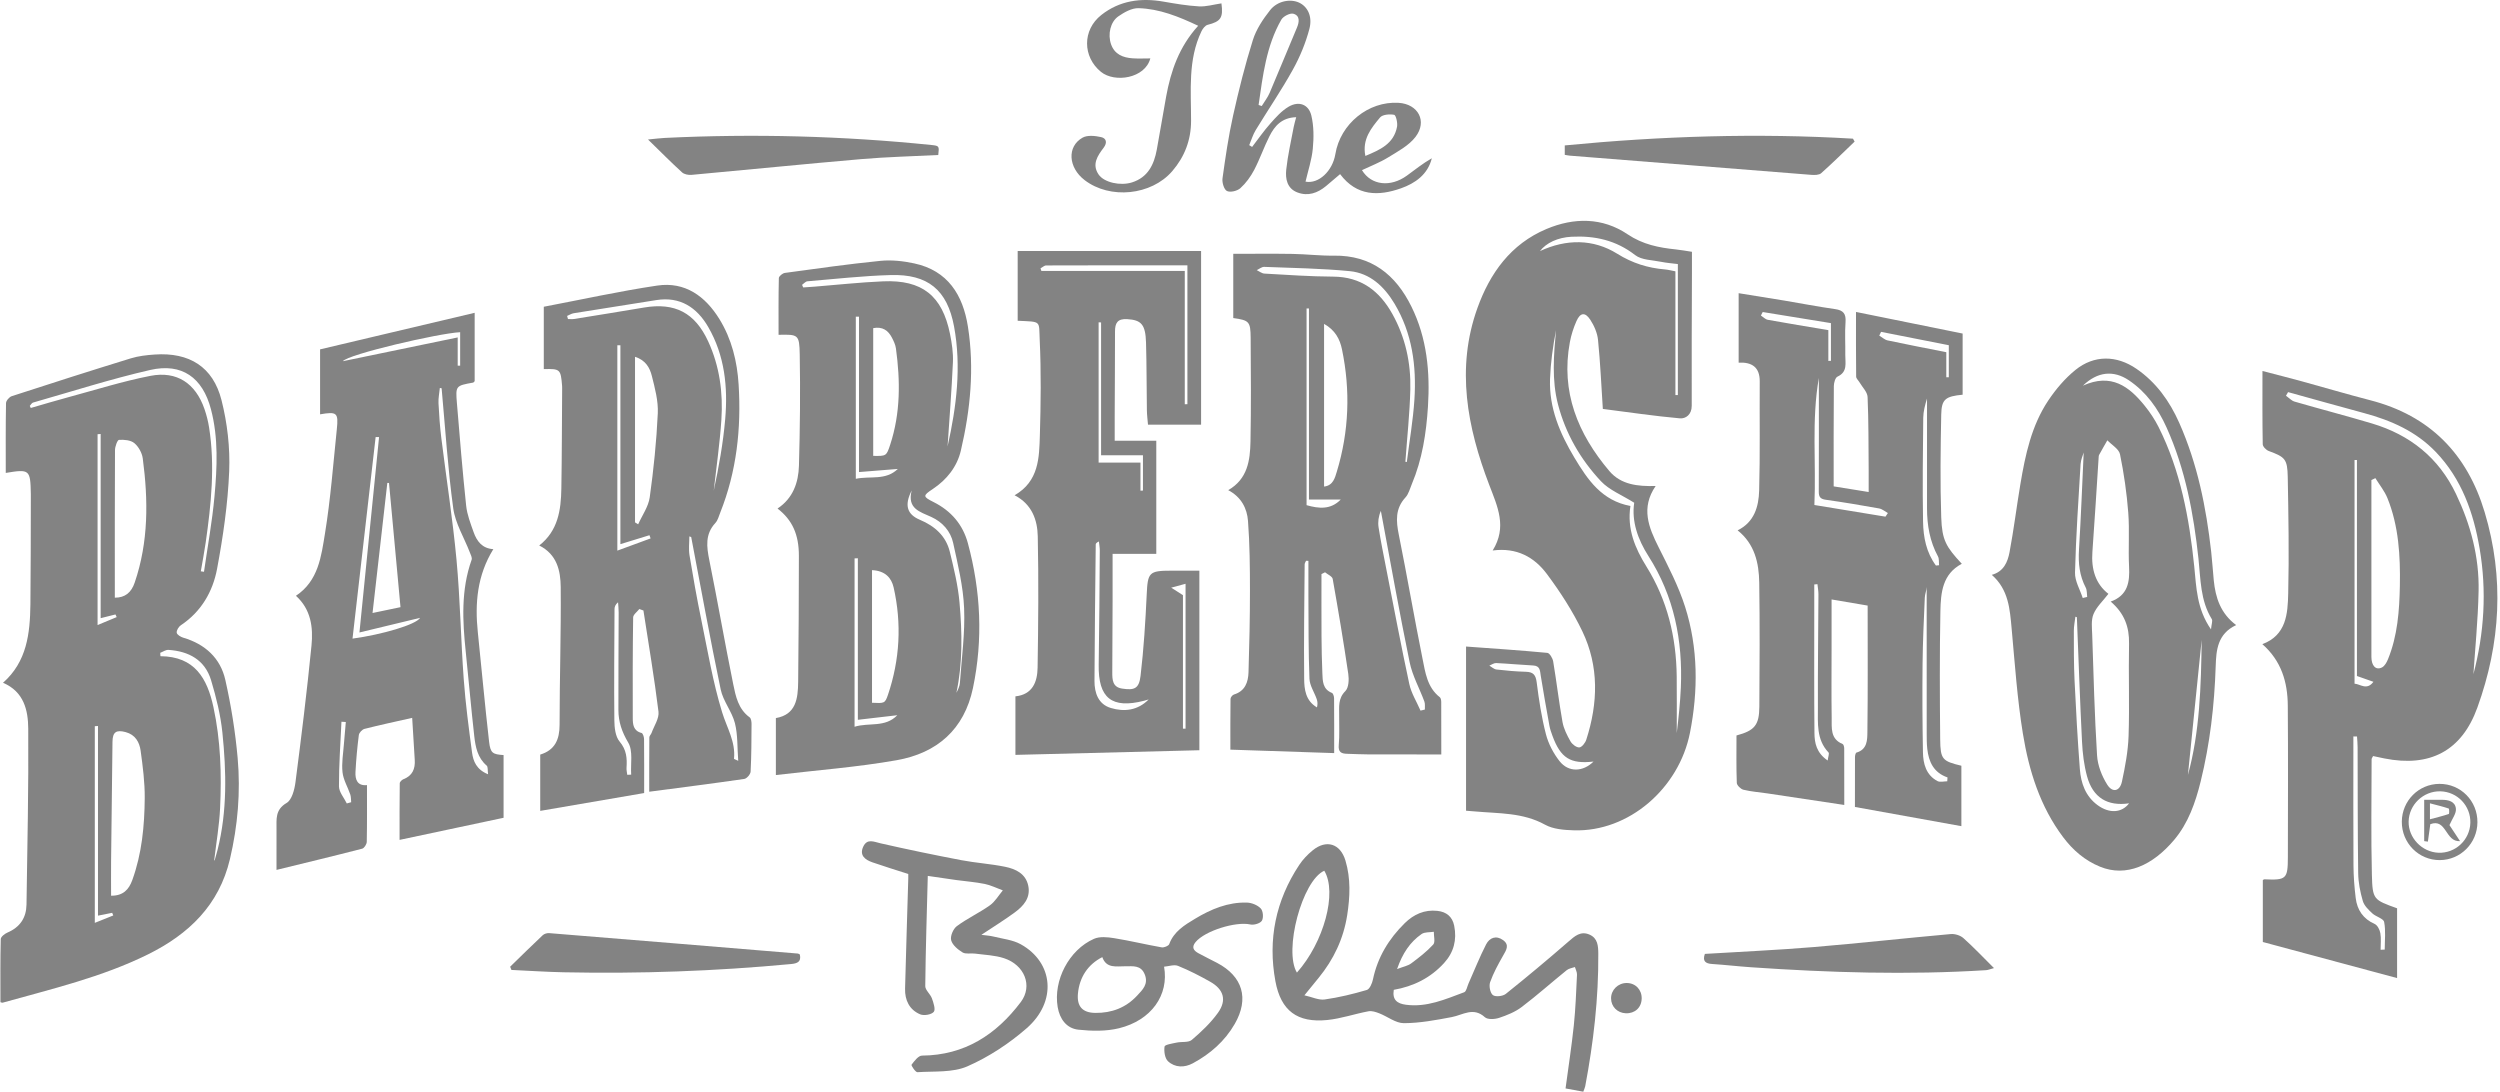 <svg xmlns="http://www.w3.org/2000/svg" width="687" height="300" viewBox="0 0 687 300" fill="none"><path d="M0.12 275.402C0.12 269.626 0.062 263.838 0.207 258.056C0.225 257.427 1.303 256.587 2.067 256.261C5.5 254.792 7.231 252.198 7.283 248.561C7.516 232.451 7.878 216.335 7.761 200.224C7.726 195.217 6.596 190.076 0.825 187.628C7.4 181.841 8.257 174.065 8.356 166.086C8.467 156.666 8.437 147.247 8.472 137.828C8.472 137.146 8.484 136.47 8.472 135.788C8.356 129.044 8.152 128.864 1.583 129.96C1.583 123.554 1.536 117.166 1.653 110.783C1.665 110.113 2.545 109.087 3.232 108.866C14.103 105.328 24.997 101.842 35.925 98.479C38.035 97.832 40.303 97.575 42.518 97.424C51.995 96.771 58.547 100.781 60.872 109.967C62.469 116.274 63.245 123.018 62.982 129.505C62.615 138.475 61.303 147.463 59.654 156.299C58.482 162.571 55.306 168.091 49.699 171.815C49.092 172.217 48.475 173.237 48.562 173.873C48.638 174.415 49.658 175.033 50.369 175.242C56.367 177.003 60.569 180.844 61.921 186.842C63.513 193.9 64.667 201.104 65.308 208.309C66.135 217.617 65.349 226.896 63.192 236.059C60.208 248.736 51.879 256.71 40.676 262.259C27.981 268.542 14.26 271.742 0.738 275.536C0.575 275.583 0.371 275.467 0.132 275.408L0.12 275.402ZM30.522 246.142C33.827 246.172 35.401 244.47 36.345 241.876C38.997 234.578 39.708 226.96 39.772 219.301C39.807 214.971 39.236 210.617 38.648 206.309C38.327 203.96 37.19 201.897 34.538 201.186C31.939 200.486 30.948 201.168 30.913 203.809C30.779 214.755 30.645 225.707 30.528 236.653C30.493 239.818 30.528 242.983 30.528 246.137L30.522 246.142ZM31.548 164.244C34.41 164.255 36.1 162.792 37.021 160.082C40.833 148.903 40.757 137.467 39.23 125.967C39.032 124.463 38.076 122.738 36.922 121.776C35.914 120.937 34.113 120.785 32.696 120.878C32.259 120.908 31.606 122.709 31.601 123.7C31.525 137.152 31.554 150.605 31.554 164.244H31.548ZM8.187 111.547C8.274 111.733 8.362 111.926 8.455 112.112C11.917 111.115 15.368 110.066 18.847 109.134C26.326 107.117 33.745 104.768 41.329 103.287C48.62 101.865 53.761 105.374 56.186 112.398C56.751 114.041 57.188 115.749 57.457 117.463C59.124 128.042 58.028 138.557 56.53 149.048C56.151 151.706 55.638 154.347 55.183 156.999C55.475 157.04 55.766 157.086 56.058 157.127C57.043 150.243 58.308 143.377 58.937 136.458C59.666 128.444 60.05 120.366 57.964 112.439C55.685 103.777 50.008 99.668 41.27 101.667C30.423 104.156 19.792 107.572 9.079 110.626C8.723 110.725 8.484 111.226 8.187 111.541V111.547ZM58.85 236.403C58.896 236.42 58.937 236.438 58.984 236.449C59.258 235.447 59.561 234.456 59.811 233.448C62.458 222.845 62.213 212.08 61.117 201.355C60.622 196.488 59.421 191.627 58.005 186.929C56.314 181.333 51.873 178.955 46.277 178.588C45.549 178.542 44.779 179.113 44.033 179.392C44.051 179.701 44.068 180.01 44.086 180.325C53.528 180.389 56.944 186.434 58.651 194.302C60.639 203.477 60.919 212.767 60.482 222.082C60.254 226.873 59.421 231.635 58.861 236.409L58.85 236.403ZM26.926 199.501C26.635 199.519 26.343 199.536 26.052 199.56V253.603C27.771 252.915 29.444 252.239 31.123 251.569C31.023 251.324 30.93 251.085 30.831 250.84C29.543 251.097 28.255 251.353 26.926 251.621V199.501ZM27.666 119.264C27.381 119.281 27.101 119.299 26.815 119.316V171.763C28.61 171.017 30.336 170.3 32.061 169.583C31.95 169.338 31.845 169.093 31.735 168.848C30.452 169.169 29.164 169.495 27.66 169.874V119.27L27.666 119.264Z" fill="#838383"></path><path d="M402.87 222.787V177.667C410.587 178.232 417.908 178.716 425.211 179.41C425.835 179.468 426.668 180.879 426.814 181.759C427.741 187.29 428.388 192.874 429.373 198.394C429.705 200.253 430.626 202.06 431.57 203.727C432.031 204.531 433.202 205.441 433.995 205.394C434.694 205.347 435.633 204.141 435.912 203.267C439.153 193.218 439.445 183.111 434.828 173.482C432.17 167.933 428.755 162.658 425.065 157.71C421.632 153.111 416.812 150.4 410.185 151.275C414.206 144.805 411.525 139.221 409.229 133.218C403.202 117.445 400.06 101.218 405.988 84.676C409.415 75.106 415.139 67.068 424.949 62.935C432.555 59.73 440.331 59.724 447.238 64.369C451.446 67.196 455.823 68.053 460.539 68.543C461.967 68.688 463.383 68.962 464.945 69.195C464.945 71.27 464.945 73.182 464.945 75.094C464.916 87.235 464.834 99.37 464.887 111.512C464.898 113.925 463.237 115.108 461.629 114.962C454.593 114.333 447.593 113.283 440.459 112.374C440.039 105.939 439.765 99.656 439.136 93.402C438.943 91.484 438.063 89.473 436.991 87.841C435.586 85.708 434.251 85.894 433.22 88.22C432.404 90.062 431.768 92.032 431.401 94.014C428.854 107.688 433.593 119.217 442.242 129.435C445.431 133.2 450.053 133.695 454.972 133.55C450.857 139.571 453.037 144.91 455.788 150.383C458.469 155.728 461.273 161.114 463.074 166.779C466.676 178.098 466.67 189.89 464.403 201.361C461.395 216.614 447.616 228.65 432.497 228.172C429.822 228.091 426.826 227.869 424.582 226.628C418.485 223.253 411.875 223.579 405.359 222.985C404.502 222.909 403.651 222.845 402.858 222.787H402.87ZM449.079 138.154C445.658 136.004 442.225 134.675 439.952 132.25C434.327 126.258 430.229 119.159 428.143 111.15C426.394 104.441 426.96 97.581 427.595 90.732C426.738 95.174 426.114 99.638 425.951 104.127C425.66 112.071 428.627 119.054 432.643 125.757C436.32 131.889 440.202 137.601 448.042 139.04C447.074 145.347 449.301 150.639 452.443 155.693C458.19 164.931 460.638 175.091 460.76 185.88C460.818 191.067 460.772 196.255 460.772 201.442C461.267 197.315 461.716 193.125 461.897 188.928C462.439 176.029 460.055 163.853 452.979 152.79C450.047 148.203 448.322 143.185 449.079 138.16V138.154ZM461.081 72.564C459.53 72.366 457.974 72.255 456.459 71.947C454.04 71.445 451.119 71.486 449.342 70.099C444.084 66.013 438.256 64.731 431.873 65.057C428.061 65.249 424.908 66.747 423.171 69.009C430.41 65.628 437.836 65.634 444.382 69.708C448.631 72.355 452.827 73.637 457.566 74.045C458.4 74.115 459.221 74.336 460.405 74.558V108.562H461.075V72.564H461.081ZM437.883 209.282C431.535 209.999 428.86 208.326 426.604 202.171C426.272 201.267 425.945 200.341 425.776 199.396C424.949 194.832 424.133 190.263 423.398 185.687C423.177 184.318 423.258 182.965 421.294 182.872C417.908 182.703 414.533 182.371 411.152 182.208C410.54 182.178 409.905 182.662 409.275 182.907C409.917 183.28 410.529 183.898 411.211 183.979C413.903 184.288 416.608 184.533 419.312 184.603C421.347 184.656 422.023 185.466 422.285 187.523C422.891 192.309 423.614 197.117 424.826 201.78C425.508 204.409 426.89 207.044 428.58 209.183C431.046 212.307 435.021 212.132 437.888 209.288L437.883 209.282Z" fill="#838383"></path><path d="M621.742 101.955C625.659 102.975 629.109 103.844 632.537 104.782C638.797 106.496 645.022 108.355 651.305 109.975C667.724 114.201 677.983 124.734 682.786 140.745C688.218 158.843 687.151 176.83 680.781 194.444C676.462 206.399 667.701 210.905 655.245 208.422C654.219 208.218 653.193 207.99 652.121 207.763C651.94 208.148 651.725 208.387 651.719 208.631C651.707 219.211 651.532 229.795 651.795 240.369C651.964 247.27 652.255 247.264 658.719 249.601V268.778C646.286 265.438 634.157 262.179 621.824 258.863V241.867C621.928 241.802 622.086 241.628 622.226 241.633C628.276 241.907 628.695 241.563 628.707 235.531C628.736 221.647 628.789 207.763 628.684 193.885C628.637 187.479 626.935 181.61 621.695 177.017C628.334 174.522 628.666 168.618 628.8 163.069C629.057 152.402 628.87 141.718 628.672 131.046C628.579 126.115 627.915 125.585 623.438 123.929C622.739 123.667 621.812 122.728 621.8 122.087C621.678 115.594 621.724 109.101 621.724 101.955H621.742ZM652.75 131.39C652.389 131.565 652.022 131.745 651.66 131.92V142.925C651.66 155.451 651.655 167.976 651.66 180.502C651.66 182.962 652.885 184.25 654.546 183.422C655.286 183.055 655.851 182.047 656.201 181.202C658.859 174.709 659.354 167.825 659.483 160.93C659.628 152.752 659.185 144.603 656.073 136.898C655.28 134.934 653.875 133.22 652.75 131.39ZM628.76 107.749C628.567 108.081 628.375 108.413 628.188 108.751C628.975 109.305 629.686 110.109 630.561 110.366C637.625 112.418 644.753 114.259 651.8 116.364C662.257 119.488 670.143 125.765 674.911 135.738C678.939 144.172 681.311 153.055 681.119 162.398C680.95 170.564 680.116 178.725 679.58 186.885C679.283 186.389 679.527 185.894 679.667 185.375C682.681 173.968 683.38 162.393 681.41 150.782C679.743 140.92 676.479 131.617 669.339 124.18C663.924 118.538 657.07 115.518 649.655 113.519C642.679 111.637 635.725 109.678 628.765 107.755L628.76 107.749ZM647.703 202.383C647.371 202.383 647.038 202.377 646.706 202.371V204.936C646.706 215.888 646.665 226.846 646.735 237.798C646.753 240.794 646.98 243.802 647.347 246.774C647.749 250.056 649.387 252.504 652.576 253.914C653.333 254.253 653.963 255.517 654.12 256.444C654.377 257.919 654.19 259.475 654.19 260.996C654.569 260.979 654.942 260.961 655.321 260.944C655.321 258.408 655.636 255.809 655.164 253.361C654.977 252.405 652.902 251.921 651.905 250.988C650.868 250.015 649.679 248.884 649.306 247.608C648.583 245.131 648.064 242.496 648.029 239.926C647.872 228.391 647.913 216.856 647.872 205.321C647.872 204.342 647.767 203.362 647.709 202.383H647.703ZM647.033 187.876C648.565 187.957 650.402 189.828 652.214 187.357C650.431 186.727 649.189 186.29 647.685 185.766V126.406C647.464 126.406 647.248 126.406 647.027 126.406V187.876H647.033Z" fill="#838383"></path><path d="M538.987 210.425V227.031C529.055 225.236 519.519 223.517 509.733 221.751C509.733 217.134 509.721 212.588 509.75 208.036C509.75 207.61 509.919 206.876 510.158 206.812C513.148 205.949 513.137 203.303 513.16 201.134C513.306 189.681 513.23 178.228 513.23 166.413C510.018 165.865 506.824 165.323 503.315 164.729C503.315 169.502 503.315 174.054 503.315 178.601C503.315 184.82 503.251 191.033 503.345 197.253C503.385 199.986 502.907 203.052 506.352 204.457C506.626 204.568 506.789 205.261 506.789 205.687C506.818 210.81 506.807 215.933 506.807 221.203C499.492 220.101 492.602 219.058 485.713 218.032C483.504 217.705 481.26 217.548 479.103 217.023C478.357 216.843 477.296 215.817 477.273 215.141C477.11 210.787 477.186 206.421 477.186 202.108C482.152 200.773 483.434 199.281 483.469 194.204C483.545 182.838 483.615 171.472 483.44 160.112C483.358 154.686 482.187 149.481 477.5 145.739C482.093 143.483 483.294 139.205 483.416 134.804C483.696 124.814 483.504 114.812 483.574 104.816C483.603 100.91 481.423 99.471 477.78 99.657V80.568C482.111 81.268 486.162 81.903 490.213 82.579C494.899 83.36 499.568 84.275 504.271 84.94C506.556 85.26 507.326 86.216 507.151 88.53C506.929 91.526 507.133 94.551 507.087 97.559C507.052 99.745 507.809 102.169 504.953 103.493C504.33 103.778 503.945 105.2 503.939 106.098C503.863 115.197 503.893 124.295 503.893 133.656C506.784 134.122 509.902 134.623 513.51 135.206C513.51 132.98 513.521 131.08 513.51 129.185C513.452 122.488 513.504 115.785 513.213 109.094C513.154 107.73 511.796 106.424 511.021 105.101C510.706 104.553 510.077 104.029 510.071 103.487C510.001 97.687 510.03 91.888 510.03 85.721C520.184 87.778 529.754 89.719 539.331 91.66V108.464C534.627 108.919 533.531 109.694 533.45 113.914C533.263 123.328 533.135 132.752 533.45 142.154C533.66 148.502 534.819 150.303 539.104 154.931C533.782 157.717 533.322 162.893 533.222 167.905C532.995 179.656 533.053 191.412 533.164 203.163C533.217 208.7 533.764 209.161 538.981 210.425H538.987ZM518.126 141.979C518.348 141.647 518.563 141.321 518.785 140.988C517.992 140.551 517.24 139.875 516.395 139.724C511.528 138.849 506.649 138.027 501.753 137.34C500.285 137.136 499.795 136.599 499.801 135.142C499.847 124.715 499.824 114.287 499.824 103.854C497.778 115.418 499.107 127.093 498.594 138.774C505.361 139.887 511.744 140.93 518.126 141.979ZM535.105 214.698C535.128 214.342 535.152 213.993 535.175 213.637C531.386 212.331 530.011 209.37 529.614 205.786C529.457 204.34 529.457 202.877 529.457 201.42C529.445 188.043 529.451 174.672 529.451 161.296C529.422 162.234 528.973 163.236 528.933 164.251C528.664 170.353 528.379 176.456 528.32 182.559C528.239 190.614 528.28 198.675 528.425 206.736C528.484 209.918 529.294 212.984 532.418 214.64C533.129 215.018 534.207 214.698 535.117 214.698H535.105ZM502.243 208.992C502.377 207.919 502.738 207.056 502.482 206.782C499.09 203.21 499.579 198.704 499.562 194.408C499.515 184.045 499.661 173.676 499.708 163.312C499.708 162.385 499.527 161.459 499.434 160.532C499.142 160.555 498.851 160.584 498.559 160.608C498.559 163.283 498.559 165.964 498.559 168.64C498.559 179.586 498.507 190.526 498.612 201.473C498.635 204.171 499.16 206.882 502.249 208.992H502.243ZM531.987 155.409C532.278 155.379 532.57 155.356 532.855 155.327C532.768 154.511 532.913 153.567 532.552 152.902C530.308 148.776 529.55 144.328 529.545 139.712C529.527 129.646 529.545 119.586 529.545 109.519C529.014 111.245 528.53 113.028 528.507 114.818C528.402 124.33 528.291 133.848 528.455 143.361C528.53 147.621 529.346 151.836 531.987 155.403V155.409ZM503.135 88.793C496.892 87.778 490.644 86.758 484.39 85.744C484.227 86.065 484.063 86.385 483.9 86.706C484.53 87.114 485.118 87.761 485.806 87.883C491.203 88.863 496.618 89.743 502.43 90.722V99.179C502.668 99.179 502.902 99.168 503.141 99.162V88.793H503.135ZM535.536 94.866C529.34 93.642 523.127 92.418 516.914 91.194C516.751 91.538 516.587 91.876 516.424 92.22C517.182 92.674 517.893 93.368 518.709 93.543C523.972 94.668 529.259 95.676 534.843 96.784V103.673C535.07 103.673 535.303 103.673 535.531 103.673V94.866H535.536Z" fill="#838383"></path><path d="M148.454 222.818V207.361C152.475 206.137 153.775 203.252 153.775 199.16C153.775 186.547 154.195 173.927 154.084 161.32C154.043 156.861 153.076 152.344 148.18 149.902C153.367 145.845 154.16 140.144 154.259 134.258C154.411 125.048 154.416 115.833 154.48 106.618C154.48 106.426 154.48 106.227 154.463 106.035C154.09 101.454 153.944 101.314 149.433 101.43V84.294C159.895 82.306 170.189 80.028 180.593 78.477C188.258 77.335 193.824 81.403 197.712 87.716C201.087 93.195 202.585 99.361 202.975 105.703C203.721 117.733 202.433 129.53 197.933 140.838C197.537 141.829 197.269 142.971 196.581 143.717C193.719 146.812 194.174 150.24 194.926 153.97C197.21 165.278 199.181 176.649 201.477 187.951C202.159 191.309 202.864 194.841 206 197.126C206.408 197.423 206.525 198.332 206.525 198.956C206.501 203.321 206.496 207.693 206.268 212.047C206.233 212.77 205.213 213.953 204.525 214.052C195.905 215.305 187.255 216.401 178.407 217.567C178.407 212.449 178.39 207.547 178.436 202.64C178.436 202.226 178.891 201.841 179.048 201.41C179.742 199.469 181.176 197.423 180.954 195.581C179.812 186.278 178.238 177.034 176.816 167.767L175.685 167.359C175.097 168.128 174.001 168.886 173.989 169.667C173.855 178.876 173.855 188.085 173.884 197.295C173.884 199.049 174.024 200.838 176.297 201.421C176.653 201.515 176.979 202.488 176.985 203.059C177.037 207.909 177.014 212.758 177.014 217.928C167.432 219.572 158.024 221.186 148.459 222.83L148.454 222.818ZM174.502 143.548C174.793 143.723 175.079 143.904 175.37 144.079C176.466 141.613 178.192 139.235 178.547 136.665C179.614 129.006 180.406 121.289 180.762 113.572C180.919 110.173 179.969 106.659 179.124 103.296C178.576 101.122 177.469 98.982 174.502 98.05V143.548ZM155.839 86.812L156.078 87.669C156.637 87.669 157.202 87.745 157.75 87.657C164.162 86.626 170.579 85.594 176.985 84.51C185.454 83.076 190.962 85.938 194.588 93.772C197.758 100.626 198.726 107.918 198.236 115.349C197.805 121.872 196.855 128.353 196.132 134.852C197.537 128.353 198.714 121.796 199.286 115.18C200.049 106.361 199.157 97.671 194.605 89.831C191.498 84.487 186.911 81.432 180.366 82.464C172.8 83.653 165.234 84.842 157.669 86.072C157.033 86.177 156.445 86.561 155.839 86.818V86.812ZM189.936 147.57C189.767 147.512 189.604 147.459 189.435 147.401C189.435 149.132 189.202 150.904 189.476 152.589C190.449 158.511 191.498 164.427 192.711 170.302C194.465 178.824 195.899 187.462 198.446 195.756C199.746 199.993 202.188 203.84 201.704 208.526C201.704 208.579 201.99 208.666 202.864 209.069C202.585 205.373 202.765 201.923 201.955 198.723C201.139 195.517 198.72 192.69 198.05 189.478C195.141 175.554 192.612 161.547 189.942 147.576L189.936 147.57ZM178.786 147.955C178.681 147.663 178.576 147.366 178.471 147.075C175.848 147.885 173.226 148.689 170.486 149.534V94.885H169.647V151.312C172.59 150.234 175.685 149.091 178.786 147.955ZM172.375 212.921C172.73 212.904 173.091 212.886 173.447 212.869C173.255 209.896 174.001 206.364 172.643 204.079C170.9 201.147 169.95 198.361 169.938 195.138C169.915 186.203 169.985 177.267 170.008 168.332C170.008 167.388 169.903 166.443 169.845 165.499C169.093 166.14 168.871 166.758 168.871 167.382C168.819 177.582 168.72 187.776 168.825 197.977C168.842 199.953 169.105 202.401 170.265 203.776C172.188 206.055 172.34 208.375 172.171 210.998C172.13 211.633 172.299 212.28 172.369 212.921H172.375Z" fill="#838383"></path><path d="M396.068 207.32C389.085 207.32 382.702 207.331 376.314 207.314C374.274 207.308 372.24 207.197 370.2 207.145C368.638 207.104 367.705 206.731 367.892 204.743C368.142 202.045 367.968 199.311 368.003 196.589C368.032 194.252 367.641 191.967 369.699 189.915C370.631 188.983 370.736 186.744 370.509 185.206C369.227 176.48 367.769 167.772 366.225 159.087C366.097 158.376 364.849 157.869 364.121 157.263C363.794 157.426 363.468 157.589 363.141 157.758C363.141 163.459 363.118 169.159 363.153 174.854C363.176 178.252 363.24 181.65 363.386 185.042C363.474 187.164 363.462 189.391 366.003 190.405C366.353 190.545 366.598 191.361 366.604 191.862C366.65 196.787 366.633 201.718 366.633 206.952C356.87 206.626 347.701 206.323 338.107 206.002C338.107 201.275 338.084 196.659 338.148 192.048C338.154 191.635 338.678 190.976 339.086 190.854C342.152 189.921 343.003 187.473 343.091 184.745C343.324 177.279 343.493 169.806 343.487 162.334C343.487 155.94 343.435 149.534 342.951 143.163C342.694 139.742 341.138 136.6 337.519 134.694C342.869 131.617 343.528 126.482 343.633 121.323C343.819 111.817 343.749 102.299 343.679 92.792C343.644 88.345 343.248 88.018 338.9 87.4V69.751C344.431 69.751 349.829 69.687 355.226 69.775C359.009 69.839 362.786 70.305 366.563 70.252C376.856 70.118 383.518 75.457 387.849 84.23C392.145 92.92 393.008 102.252 392.401 111.77C391.935 119.056 390.828 126.243 387.966 133.039C387.441 134.286 387.097 135.743 386.223 136.694C383.373 139.789 383.635 143.175 384.393 146.946C386.672 158.26 388.619 169.643 390.898 180.951C391.673 184.786 392.186 188.883 395.66 191.6C395.957 191.833 396.044 192.462 396.05 192.905C396.079 197.836 396.068 202.767 396.068 207.337V207.32ZM363.853 133.709C366.341 133.429 366.854 131.279 367.361 129.606C370.719 118.537 371.127 107.294 368.772 95.98C368.195 93.2 366.901 90.705 363.853 89.003V133.709ZM386.194 126.89C386.328 126.913 386.462 126.942 386.596 126.965C387.313 121.242 388.31 115.53 388.683 109.783C389.277 100.544 388.071 91.545 383.198 83.425C380.4 78.762 376.501 75.049 370.917 74.513C363.112 73.755 355.244 73.645 347.398 73.336C346.734 73.312 346.04 73.919 345.358 74.233C346.058 74.566 346.74 75.143 347.456 75.183C353.746 75.533 360.046 75.988 366.341 76.017C374.029 76.052 379.106 79.957 382.638 86.305C386.211 92.722 387.733 99.74 387.558 107.008C387.395 113.641 386.672 120.262 386.2 126.884L386.194 126.89ZM390.356 195.278C390.758 195.178 391.154 195.085 391.556 194.986C391.521 194.246 391.661 193.442 391.416 192.777C390.087 189.169 388.135 185.707 387.371 181.994C384.527 168.168 382.067 154.267 379.462 140.389C378.803 141.899 378.605 143.455 378.838 144.947C379.421 148.677 380.179 152.378 380.901 156.086C382.988 166.723 384.999 177.378 387.278 187.974C387.826 190.51 389.301 192.841 390.356 195.272V195.278ZM368.457 137.265H359.702V84.772C359.481 84.772 359.265 84.772 359.044 84.772V138.821C362.419 139.777 365.677 140.127 368.451 137.259L368.457 137.265ZM359.551 154.127C359.335 154.115 359.12 154.104 358.904 154.098C358.77 154.424 358.519 154.757 358.519 155.083C358.438 165.569 358.269 176.055 358.385 186.535C358.414 189.42 358.747 192.532 361.9 194.397C362.116 193.599 362.086 192.835 361.847 192.148C361.195 190.253 359.912 188.406 359.837 186.505C359.539 178.946 359.603 171.38 359.551 163.809C359.528 160.579 359.551 157.356 359.551 154.127Z" fill="#838383"></path><path d="M213.67 139.741C217.908 136.944 219.418 132.63 219.552 127.967C219.843 117.785 219.948 107.585 219.767 97.402C219.668 91.882 219.336 91.888 213.95 92.005C213.95 86.805 213.904 81.606 214.026 76.407C214.038 75.906 215.058 75.078 215.693 74.996C224.436 73.802 233.185 72.554 241.963 71.68C244.994 71.377 248.194 71.732 251.195 72.374C260.475 74.35 264.613 81.064 265.983 89.743C267.79 101.208 266.671 112.609 264.042 123.823C263.004 128.265 260.189 131.814 256.307 134.397C253.55 136.227 253.568 136.472 256.593 137.993C261.372 140.4 264.596 144.154 265.977 149.289C269.515 162.415 270.174 175.669 267.376 189.04C264.974 200.523 257.426 206.958 246.41 208.904C235.545 210.822 224.483 211.644 213.21 212.985V197.329C218.765 196.373 219.278 191.943 219.336 187.42C219.482 175.868 219.511 164.309 219.534 152.757C219.546 146.864 217.716 142.877 213.67 139.747V139.741ZM239.631 156.674V193.12C242.983 193.278 243.198 193.336 244.015 190.929C247.279 181.265 247.821 171.403 245.577 161.453C244.965 158.749 243.21 156.849 239.637 156.674H239.631ZM239.958 90.168V125.275C243.507 125.333 243.589 125.362 244.621 122.215C247.471 113.547 247.424 104.676 246.206 95.758C246.066 94.732 245.582 93.712 245.099 92.78C244.067 90.798 242.511 89.679 239.952 90.174L239.958 90.168ZM260.387 122.658C260.183 123.095 260.358 122.85 260.416 122.576C262.853 111.729 264.217 100.771 262.177 89.731C260.317 79.659 254.978 75.294 244.766 75.585C237.125 75.801 229.501 76.663 221.877 77.299C221.364 77.34 220.898 77.934 220.408 78.272L220.717 78.989C221.749 78.919 222.786 78.855 223.818 78.773C230.096 78.272 236.367 77.579 242.656 77.311C253.41 76.844 258.936 81.251 261.063 91.771C261.576 94.319 261.973 96.976 261.862 99.553C261.506 107.456 260.877 115.348 260.393 122.658H260.387ZM250.531 134.781C248.444 138.879 249.284 141.368 252.792 142.842C256.849 144.544 259.95 147.278 261.011 151.638C262.13 156.231 263.261 160.882 263.675 165.574C264.397 173.839 264.578 182.151 262.818 190.381C263.272 189.495 263.715 188.597 263.78 187.676C264.263 180.839 265.219 173.973 264.939 167.165C264.695 161.144 263.22 155.147 261.932 149.213C261.232 145.972 258.983 143.46 255.952 142.073C252.798 140.633 249.237 139.794 250.531 134.787V134.781ZM236.053 129.722V87.015C235.761 87.015 235.47 87.015 235.178 87.021V131.575C239.153 130.73 243.35 132.123 246.725 128.865C243.14 129.151 239.812 129.419 236.047 129.722H236.053ZM235.738 153.41C235.435 153.421 235.137 153.433 234.834 153.445V199.713C238.763 198.483 243.222 200.022 246.579 196.542C242.919 196.967 239.491 197.364 235.738 197.801V153.41Z" fill="#838383"></path><path d="M130.438 85.941V104.751C130.28 104.896 130.152 105.112 129.995 105.141C125.244 105.998 125.163 105.998 125.565 110.853C126.34 120.237 127.11 129.621 128.101 138.982C128.363 141.442 129.307 143.861 130.146 146.227C131.021 148.699 132.478 150.715 135.567 150.908C131.12 158.112 130.473 165.794 131.306 173.756C132.355 183.793 133.253 193.842 134.407 203.867C134.769 206.985 135.421 207.294 138.382 207.493V224.728C128.841 226.756 119.387 228.767 109.804 230.801C109.804 225.427 109.781 220.339 109.851 215.262C109.851 214.872 110.422 214.3 110.853 214.131C113.342 213.176 114.129 211.293 113.972 208.816C113.733 205.068 113.511 201.32 113.267 197.269C108.604 198.324 104.36 199.228 100.152 200.3C99.517 200.463 98.695 201.349 98.607 201.984C98.176 205.348 97.867 208.734 97.686 212.121C97.576 214.236 98.194 216.014 100.846 215.746C100.846 221.062 100.892 226.197 100.787 231.332C100.776 231.991 100.088 233.075 99.517 233.22C91.829 235.208 84.112 237.061 75.981 239.049C75.981 235.109 75.957 231.483 75.986 227.858C76.01 225.142 75.561 222.519 78.767 220.648C80.206 219.803 80.929 217.005 81.191 214.988C82.812 202.48 84.362 189.954 85.598 177.405C86.087 172.451 85.487 167.479 81.32 163.725C87.504 159.622 88.279 152.866 89.305 146.6C90.85 137.135 91.561 127.523 92.557 117.97C93.035 113.406 92.604 113.062 87.958 113.855V96.007C101.988 92.691 116.018 89.369 130.438 85.959V85.941ZM121.357 106.697L120.867 106.61C120.733 108.009 120.43 109.413 120.5 110.807C120.657 114.001 120.885 117.201 121.275 120.371C122.651 131.522 124.405 142.637 125.448 153.822C126.463 164.716 126.632 175.686 127.43 186.603C127.926 193.364 128.817 200.096 129.721 206.816C130.041 209.189 130.933 211.485 134.127 212.773C133.97 211.683 134.127 210.722 133.737 210.389C131.219 208.233 130.665 205.254 130.327 202.282C129.459 194.576 128.794 186.847 127.99 179.136C127.098 170.603 126.655 162.116 129.604 153.822C129.802 153.263 129.348 152.417 129.091 151.753C127.541 147.731 125.116 143.832 124.551 139.682C123.059 128.747 122.365 117.708 121.357 106.709V106.697ZM106.902 132.722L106.435 132.711C105.101 144.461 103.766 156.218 102.373 168.452C105.211 167.858 107.595 167.362 110.055 166.849C108.982 155.244 107.939 143.983 106.902 132.728V132.722ZM104.168 120.097C103.853 120.097 103.538 120.109 103.224 120.115C101.108 138.545 98.998 156.975 96.871 175.493C104.92 174.397 114.345 171.658 115.446 169.781C109.746 171.157 104.378 172.451 98.776 173.803C100.589 155.746 102.379 137.922 104.168 120.103V120.097ZM126.457 91.286C120.43 91.595 95.641 97.366 94.218 99.26C104.932 97.039 115.143 94.929 125.775 92.726V100.49C126.002 100.49 126.23 100.49 126.451 100.49V91.292L126.457 91.286ZM95.297 220.788C95.699 220.677 96.101 220.56 96.503 220.45C96.433 219.744 96.48 218.998 96.264 218.346C95.571 216.294 94.358 214.33 94.125 212.237C93.84 209.684 94.323 207.044 94.51 204.444C94.656 202.427 94.854 200.422 95.029 198.406C94.632 198.382 94.23 198.359 93.834 198.336C93.566 204.246 93.129 210.162 93.146 216.072C93.146 217.646 94.539 219.214 95.297 220.782V220.788Z" fill="#838383"></path><path d="M614.503 171.77C609.321 174.195 609.018 178.729 608.872 183.072C608.523 193.779 607.304 204.352 604.74 214.751C603.312 220.538 601.347 226.181 597.471 230.785C591.567 237.803 584.304 241.12 577.088 238.17C572.915 236.462 569.651 233.641 566.982 230.098C560.617 221.658 557.557 211.813 555.895 201.636C554.339 192.095 553.686 182.396 552.8 172.749C552.305 167.381 551.979 162.042 547.345 157.968C550.615 157.082 551.716 154.435 552.223 151.731C553.389 145.547 554.153 139.287 555.196 133.079C556.548 125.018 558.239 116.992 562.855 110.073C564.924 106.973 567.448 104 570.327 101.663C575.456 97.507 581.617 97.594 587.079 101.336C592.523 105.067 596.212 110.242 598.859 116.205C603.871 127.495 606.261 139.444 607.637 151.638C607.928 154.237 608.085 156.86 608.342 159.466C608.814 164.233 610.207 168.576 614.503 171.776V171.77ZM580.014 165.318C584.741 163.61 585.284 159.961 585.068 155.712C584.817 150.775 585.225 145.792 584.846 140.872C584.433 135.492 583.663 130.118 582.579 124.837C582.282 123.38 580.306 122.267 579.099 120.996C578.342 122.331 577.566 123.654 576.838 125.001C576.71 125.24 576.721 125.566 576.698 125.858C576.133 134.461 575.62 143.07 574.99 151.673C574.64 156.411 575.859 160.457 579.391 163.19C577.904 165.131 576.133 166.746 575.299 168.745C574.6 170.412 574.874 172.545 574.938 174.463C575.305 185.514 575.585 196.571 576.272 207.599C576.441 210.344 577.59 213.276 579.07 215.625C580.522 217.927 582.532 217.461 583.104 214.809C583.995 210.665 584.794 206.433 584.934 202.213C585.214 193.773 584.893 185.322 585.062 176.876C585.155 172.289 583.78 168.523 580.014 165.312V165.318ZM572.391 105.976C580.166 102.455 585.085 106.192 589.352 111.484C590.803 113.279 592.121 115.249 593.158 117.307C599.22 129.366 601.615 142.393 602.979 155.671C603.568 161.401 603.626 167.241 607.584 172.959C607.712 171.519 608.097 170.61 607.794 170.12C604.635 164.997 604.746 159.198 604.139 153.526C602.81 141.14 600.537 128.97 595.39 117.511C593.047 112.288 589.801 107.725 584.998 104.495C580.784 101.663 576.372 102.123 572.396 105.97L572.391 105.976ZM570.729 169.602C570.589 169.561 570.455 169.514 570.316 169.473C570.164 170.767 569.89 172.056 569.89 173.35C569.89 177.902 569.873 182.466 570.088 187.012C570.473 195.137 570.928 203.262 571.545 211.376C571.837 215.223 573.096 218.802 576.395 221.238C579.63 223.628 583.092 223.4 585.068 220.754C579.134 221.623 575.118 219.198 573.515 213.311C572.688 210.257 572.297 207.022 572.14 203.851C571.569 192.444 571.184 181.02 570.724 169.608L570.729 169.602ZM572.326 164.333C572.734 164.233 573.142 164.134 573.556 164.041C573.44 163.179 573.539 162.205 573.16 161.477C571.435 158.183 571.079 154.744 571.306 151.078C571.854 142.044 572.192 132.998 572.6 124.336C572.379 125.129 571.819 126.318 571.744 127.53C571.143 137.468 570.473 147.406 570.211 157.356C570.152 159.664 571.586 162.007 572.332 164.333H572.326ZM601.237 212.967C604.489 201.234 604.862 188.539 605.019 175.815C603.737 188.405 602.455 201.001 601.237 212.967Z" fill="#838383"></path><path d="M279.658 88.151V68.969H330.058V116.7H315.469C315.364 115.429 315.189 114.112 315.166 112.789C315.073 106.575 315.108 100.356 314.927 94.143C314.781 89.107 313.586 87.941 309.769 87.702C307.07 87.533 306.405 88.792 306.405 91.094C306.405 98.864 306.347 106.634 306.318 114.403C306.312 116.531 306.318 118.658 306.318 121.118H317.748V152.208H305.741C305.741 156.69 305.753 160.829 305.741 164.967C305.718 171.571 305.659 178.175 305.654 184.779C305.654 186.76 305.7 188.812 308.329 189.22C311.733 189.745 313.003 189.255 313.423 185.729C314.303 178.332 314.764 170.871 315.113 163.422C315.399 157.296 315.702 156.819 321.962 156.819C324.469 156.819 326.969 156.819 329.586 156.819V206.164C312.677 206.59 295.966 207.009 279.04 207.441V191.359C283.744 190.864 285.067 187.396 285.131 183.502C285.323 171.466 285.428 159.418 285.177 147.382C285.084 142.876 283.586 138.569 278.812 136.098C285.492 132.251 285.568 125.816 285.754 119.649C286.017 110.918 286.122 102.157 285.714 93.432C285.463 87.999 286.285 88.472 279.669 88.145L279.658 88.151ZM326.299 72.909C313.26 72.909 300.379 72.897 287.497 72.944C286.973 72.944 286.448 73.469 285.923 73.754C286.005 73.987 286.093 74.22 286.174 74.459H325.576V111.087C325.815 111.087 326.06 111.081 326.299 111.075V72.915V72.909ZM302.576 88.6C302.349 88.594 302.127 88.582 301.9 88.576V127.116H313.4V134.844C313.627 134.833 313.854 134.815 314.082 134.804V125.116H302.576V88.6ZM315.656 192.204C315.23 192.327 314.805 192.461 314.379 192.572C305.502 194.845 301.772 191.831 301.923 182.68C302.092 172.212 302.145 161.744 302.22 151.27C302.226 150.448 302.063 149.62 301.976 148.792C301.3 149.113 301.107 149.364 301.107 149.62C300.973 162.123 300.816 174.631 300.763 187.133C300.752 190.432 301.824 193.528 305.251 194.553C308.953 195.667 312.665 195.241 315.656 192.204ZM325.075 163.551V200.242C325.314 200.242 325.553 200.242 325.792 200.236V160.421C324.399 160.8 323.122 161.143 321.851 161.493C322.778 162.088 323.711 162.682 325.075 163.551Z" fill="#838383"></path><path d="M358.438 273.509C360.588 273.987 362.378 274.885 364.016 274.657C367.927 274.104 371.803 273.165 375.591 272.046C376.39 271.813 377.066 270.216 377.287 269.138C378.57 263.035 381.653 257.982 386.036 253.674C388.502 251.255 391.451 249.921 394.989 250.305C397.466 250.573 399.116 251.885 399.617 254.409C400.381 258.279 399.512 261.7 396.825 264.65C393.089 268.753 388.391 271.061 383.011 272.005C382.557 274.797 383.985 275.788 386.339 276.103C392.092 276.878 397.198 274.582 402.357 272.67C402.963 272.443 403.173 271.114 403.54 270.286C405.143 266.69 406.588 263.012 408.383 259.515C409.322 257.684 411.14 256.956 413.046 258.343C414.906 259.695 413.892 261.123 413.029 262.645C411.7 264.988 410.383 267.383 409.485 269.907C409.124 270.927 409.485 272.851 410.237 273.445C410.936 273.999 412.959 273.783 413.781 273.13C419.609 268.473 425.333 263.682 430.964 258.786C432.741 257.241 434.368 255.738 436.845 256.851C439.071 257.853 439.194 259.969 439.211 262.062C439.299 274.331 437.888 286.455 435.621 298.491C435.533 298.94 435.312 299.365 435.085 300.001C433.4 299.692 431.809 299.4 430.212 299.103C430.993 293.245 431.885 287.533 432.485 281.792C432.969 277.164 433.132 272.507 433.359 267.855C433.394 267.162 432.992 266.445 432.788 265.74C432.03 266.014 431.133 266.118 430.544 266.596C426.394 269.948 422.407 273.509 418.164 276.727C416.357 278.096 414.113 278.994 411.939 279.717C410.75 280.107 408.803 280.224 408.045 279.53C404.863 276.633 402.007 278.918 398.947 279.495C394.599 280.317 390.18 281.156 385.786 281.168C383.536 281.174 381.303 279.344 379.019 278.458C378.092 278.096 376.99 277.729 376.069 277.898C372.269 278.609 368.55 279.915 364.727 280.3C356.485 281.121 351.985 277.758 350.481 269.639C348.36 258.18 350.575 247.461 357.01 237.709C358.006 236.194 359.329 234.813 360.74 233.664C364.494 230.61 368.329 231.828 369.728 236.48C371.208 241.416 370.992 246.447 370.211 251.471C369.203 257.958 366.487 263.67 362.349 268.73C361.194 270.14 360.052 271.551 358.449 273.515L358.438 273.509ZM363.911 239.277C357.802 241.999 352.72 261.281 356.392 267.273C363.788 258.972 367.542 245.281 363.911 239.277ZM383.915 266.299C385.663 265.623 386.893 265.413 387.785 264.749C389.924 263.157 392.069 261.508 393.853 259.555C394.459 258.891 393.992 257.247 394.016 256.052C392.879 256.239 391.498 256.081 390.647 256.676C387.482 258.885 385.407 261.98 383.915 266.299Z" fill="#838383"></path><path d="M249.599 240.169C246.154 239.061 242.919 238.076 239.725 236.963C237.732 236.264 236.088 235.057 237.23 232.638C238.314 230.353 240.115 231.321 241.992 231.746C249.342 233.425 256.733 234.952 264.135 236.369C268.128 237.132 272.226 237.377 276.207 238.193C279.103 238.787 281.872 240.07 282.566 243.41C283.259 246.749 281.248 248.976 278.841 250.748C276.043 252.805 273.077 254.63 269.684 256.891C271.072 257.078 272.062 257.125 273.007 257.363C275.525 257.999 278.276 258.255 280.479 259.473C289.531 264.486 290.51 275.24 282.129 282.561C277.302 286.775 271.701 290.459 265.855 293.023C261.804 294.801 256.739 294.329 252.111 294.638C251.586 294.673 250.339 292.784 250.491 292.586C251.26 291.572 252.367 290.086 253.364 290.08C265.074 289.998 273.776 284.298 280.508 275.374C283.877 270.903 281.54 265.186 275.933 263.326C273.403 262.487 270.611 262.411 267.93 262.05C266.782 261.892 265.383 262.26 264.508 261.723C263.215 260.936 261.722 259.695 261.378 258.378C261.087 257.259 261.938 255.248 262.935 254.507C265.802 252.38 269.107 250.853 272.022 248.784C273.455 247.764 274.406 246.068 275.577 244.68C273.928 244.074 272.313 243.258 270.611 242.908C268.052 242.384 265.429 242.197 262.836 241.842C260.341 241.498 257.852 241.119 254.955 240.699C254.693 250.859 254.367 260.913 254.262 270.973C254.25 272.087 255.661 273.153 256.092 274.36C256.523 275.561 257.147 277.426 256.599 278.061C255.934 278.836 253.9 279.174 252.863 278.737C249.902 277.49 248.631 274.85 248.713 271.679C248.975 261.595 249.296 251.517 249.593 241.434C249.605 241.055 249.593 240.67 249.593 240.169H249.599Z" fill="#838383"></path><path d="M374.269 46.756C376.833 51.005 382.167 51.472 386.573 48.289C388.829 46.657 390.985 44.897 393.463 43.492C392.355 47.998 388.811 50.405 384.982 51.752C378.827 53.92 372.847 53.961 368.259 47.852C366.995 48.93 365.701 50.05 364.383 51.139C362.075 53.045 359.464 53.984 356.555 52.894C353.67 51.81 353.187 49.123 353.46 46.593C353.88 42.67 354.784 38.794 355.506 34.907C355.658 34.091 355.914 33.298 356.194 32.208C352.231 32.319 350.261 34.621 348.844 37.436C347.317 40.461 346.215 43.702 344.648 46.698C343.68 48.54 342.386 50.329 340.847 51.717C340.002 52.48 338.073 52.946 337.164 52.486C336.353 52.078 335.788 50.154 335.945 49.012C336.744 43.253 337.583 37.483 338.842 31.812C340.398 24.817 342.141 17.84 344.286 11.009C345.213 8.054 347.072 5.262 349.019 2.796C351.03 0.243 354.568 -0.374 356.94 0.698C359.26 1.747 360.746 4.428 359.82 7.943C358.8 11.819 357.214 15.649 355.267 19.157C352.12 24.835 348.436 30.209 345.061 35.763C344.292 37.028 343.866 38.509 343.284 39.89C343.552 40.053 343.814 40.211 344.082 40.374C345.737 38.223 347.288 35.973 349.089 33.951C350.61 32.237 352.213 30.424 354.154 29.299C356.934 27.691 359.616 28.67 360.356 31.747C361.055 34.662 361.049 37.85 360.758 40.864C360.467 43.918 359.458 46.902 358.759 49.915C362.349 50.615 366.196 46.995 366.954 42.356C368.324 34.026 376.035 27.761 384.312 28.256C389.709 28.577 392.297 33.309 388.975 37.629C387.127 40.03 384.113 41.621 381.438 43.271C379.2 44.652 376.694 45.602 374.257 46.762L374.269 46.756ZM345.86 28.845C346.145 28.944 346.431 29.043 346.723 29.142C347.463 27.93 348.36 26.781 348.914 25.488C351.455 19.548 353.874 13.562 356.392 7.617C357.08 5.996 357.249 4.3 355.431 3.776C354.521 3.513 352.644 4.475 352.108 5.402C347.947 12.664 347.031 20.795 345.86 28.839V28.845ZM375.196 42.857C379.182 41.184 383.018 39.558 383.909 34.825C384.108 33.758 383.601 31.642 383.123 31.549C381.881 31.31 379.917 31.462 379.235 32.284C376.816 35.198 374.275 38.258 375.201 42.857H375.196Z" fill="#838383"></path><path d="M319.887 265.641C321.285 273.428 316.389 280.381 307.512 282.561C303.957 283.436 300.022 283.348 296.339 282.958C293.057 282.608 291.198 279.985 290.65 276.744C289.408 269.418 293.751 261.03 300.617 257.994C302.185 257.3 304.33 257.51 306.131 257.801C310.514 258.506 314.839 259.561 319.216 260.331C319.863 260.447 321.116 259.946 321.303 259.445C322.585 255.948 325.54 254.199 328.431 252.456C332.797 249.828 337.46 247.875 342.671 248.032C343.982 248.073 345.579 248.726 346.459 249.653C347.101 250.329 347.258 252.2 346.763 253.01C346.314 253.75 344.594 254.263 343.615 254.048C339.622 253.15 331.083 255.784 328.53 258.903C327.371 260.325 328.012 261.217 329.282 261.922C330.979 262.86 332.727 263.694 334.447 264.597C341.488 268.293 343.324 274.39 339.319 281.355C336.592 286.099 332.581 289.614 327.796 292.19C325.494 293.432 322.9 293.414 320.977 291.642C320.096 290.832 319.822 288.903 320.021 287.592C320.096 287.067 322.166 286.758 323.36 286.502C324.754 286.204 326.59 286.548 327.51 285.761C330.139 283.523 332.721 281.081 334.715 278.289C337.174 274.844 336.271 271.877 332.581 269.791C329.719 268.17 326.77 266.655 323.728 265.425C322.655 264.988 321.181 265.542 319.887 265.647V265.641ZM302.919 263.018C298.95 265.017 296.624 268.567 296.216 273.049C295.896 276.558 297.452 278.318 301.031 278.347C305.496 278.388 309.36 276.937 312.461 273.62C314 271.971 315.626 270.449 314.594 267.815C313.557 265.157 311.365 265.547 309.243 265.53C306.79 265.513 304.05 266.206 302.913 263.024L302.919 263.018Z" fill="#838383"></path><path d="M335.653 0.937C336.195 4.906 335.449 5.909 331.859 6.824C331.177 6.999 330.501 7.89 330.157 8.607C326.403 16.459 327.313 24.881 327.307 33.175C327.307 38.456 325.558 43.055 322.131 47.036C316.384 53.704 305.024 54.852 298.047 49.49C293.553 46.039 293.157 40.286 297.481 37.832C298.81 37.08 300.944 37.314 302.582 37.675C303.98 37.978 304.365 39.156 303.281 40.595C301.631 42.787 299.964 45.153 301.917 47.98C303.421 50.154 307.88 51.133 311.068 50.125C315.434 48.744 317.124 45.258 317.882 41.143C318.779 36.282 319.572 31.398 320.458 26.53C321.746 19.478 324.025 12.845 329.259 7.086C323.85 4.527 318.587 2.411 312.857 2.248C311.027 2.196 308.958 3.362 307.344 4.475C305.094 6.025 304.377 9.464 305.315 12.157C306.289 14.949 308.585 15.841 311.249 16.027C312.846 16.138 314.46 16.051 316.11 16.051C314.664 21.547 306.329 22.835 302.535 19.74C297.499 15.631 297.382 8.263 302.64 4.119C307.67 0.156 313.487 -0.643 319.695 0.441C322.941 1.007 326.211 1.566 329.493 1.753C331.451 1.864 333.456 1.252 335.636 0.931L335.653 0.937Z" fill="#838383"></path><path d="M140.188 265.658C143.167 262.761 146.116 259.835 149.147 256.991C149.561 256.6 150.354 256.373 150.937 256.425C173.715 258.267 196.493 260.15 219.272 262.038C219.447 262.056 219.616 262.202 219.797 262.295C220.245 264.329 219.085 264.755 217.383 264.918C196.616 266.87 175.802 267.622 154.947 267.185C150.138 267.086 145.335 266.76 140.532 266.538C140.422 266.247 140.305 265.955 140.194 265.664L140.188 265.658Z" fill="#838383"></path><path d="M468.495 262.131C478.479 261.519 488.452 261.081 498.396 260.254C510.962 259.205 523.5 257.806 536.055 256.681C537.191 256.576 538.695 257.036 539.535 257.788C542.35 260.289 544.938 263.046 547.945 266.03C546.937 266.304 546.366 266.56 545.783 266.601C524.24 267.954 502.721 267.283 481.213 265.803C477.634 265.558 474.061 265.138 470.482 264.905C468.611 264.783 467.813 264.083 468.495 262.136V262.131Z" fill="#838383"></path><path d="M429.996 42.553V39.96C456.441 37.401 482.792 36.532 509.196 38.106C509.348 38.374 509.499 38.642 509.651 38.91C506.602 41.825 503.601 44.797 500.453 47.601C499.876 48.114 498.658 48.12 497.76 48.05C475.64 46.319 453.526 44.547 431.412 42.775C430.946 42.74 430.48 42.629 430.002 42.553H429.996Z" fill="#838383"></path><path d="M257.829 42.594C250.794 42.955 243.718 43.118 236.683 43.724C221.12 45.065 205.581 46.639 190.03 48.055C189.173 48.131 188.019 47.91 187.419 47.362C184.417 44.622 181.555 41.731 178.075 38.333C180.098 38.141 181.38 37.966 182.668 37.902C207.137 36.707 231.559 37.354 255.935 39.843C258.12 40.064 258.115 40.152 257.835 42.594H257.829Z" fill="#838383"></path><path d="M660.019 225.795C660.06 220.042 664.635 215.443 670.347 215.408C676.188 215.373 680.839 220.077 680.798 225.964C680.757 231.705 676.17 236.322 670.464 236.357C664.653 236.392 659.978 231.659 660.019 225.795ZM678.851 226.139C678.991 221.447 675.29 217.553 670.586 217.454C665.929 217.355 661.977 221.138 661.89 225.772C661.808 230.237 665.544 234.142 670.073 234.334C674.742 234.526 678.711 230.825 678.851 226.139Z" fill="#838383"></path><path d="M451.131 274.436C451.072 276.89 449.26 278.551 446.765 278.446C444.445 278.353 442.731 276.61 442.72 274.349C442.708 272.023 444.643 270.123 447.016 270.129C449.44 270.135 451.195 271.971 451.136 274.436H451.131Z" fill="#838383"></path><path d="M673.11 226.746C673.809 227.801 674.812 229.31 676.024 231.152C671.915 231.426 672.346 224.799 667.847 226.484C667.631 228.051 667.404 229.666 667.182 231.281C666.844 231.234 666.506 231.187 666.168 231.141V219.786C667.713 219.786 669.321 219.81 670.924 219.786C672.824 219.757 674.73 220.235 674.888 222.287C674.987 223.604 673.85 225.015 673.104 226.757L673.11 226.746ZM667.748 225.137C669.659 224.624 671.321 224.228 672.929 223.68C673.087 223.627 673.075 222.24 672.9 222.182C671.303 221.64 669.653 221.255 667.748 220.754V225.137Z" fill="#838383"></path></svg>